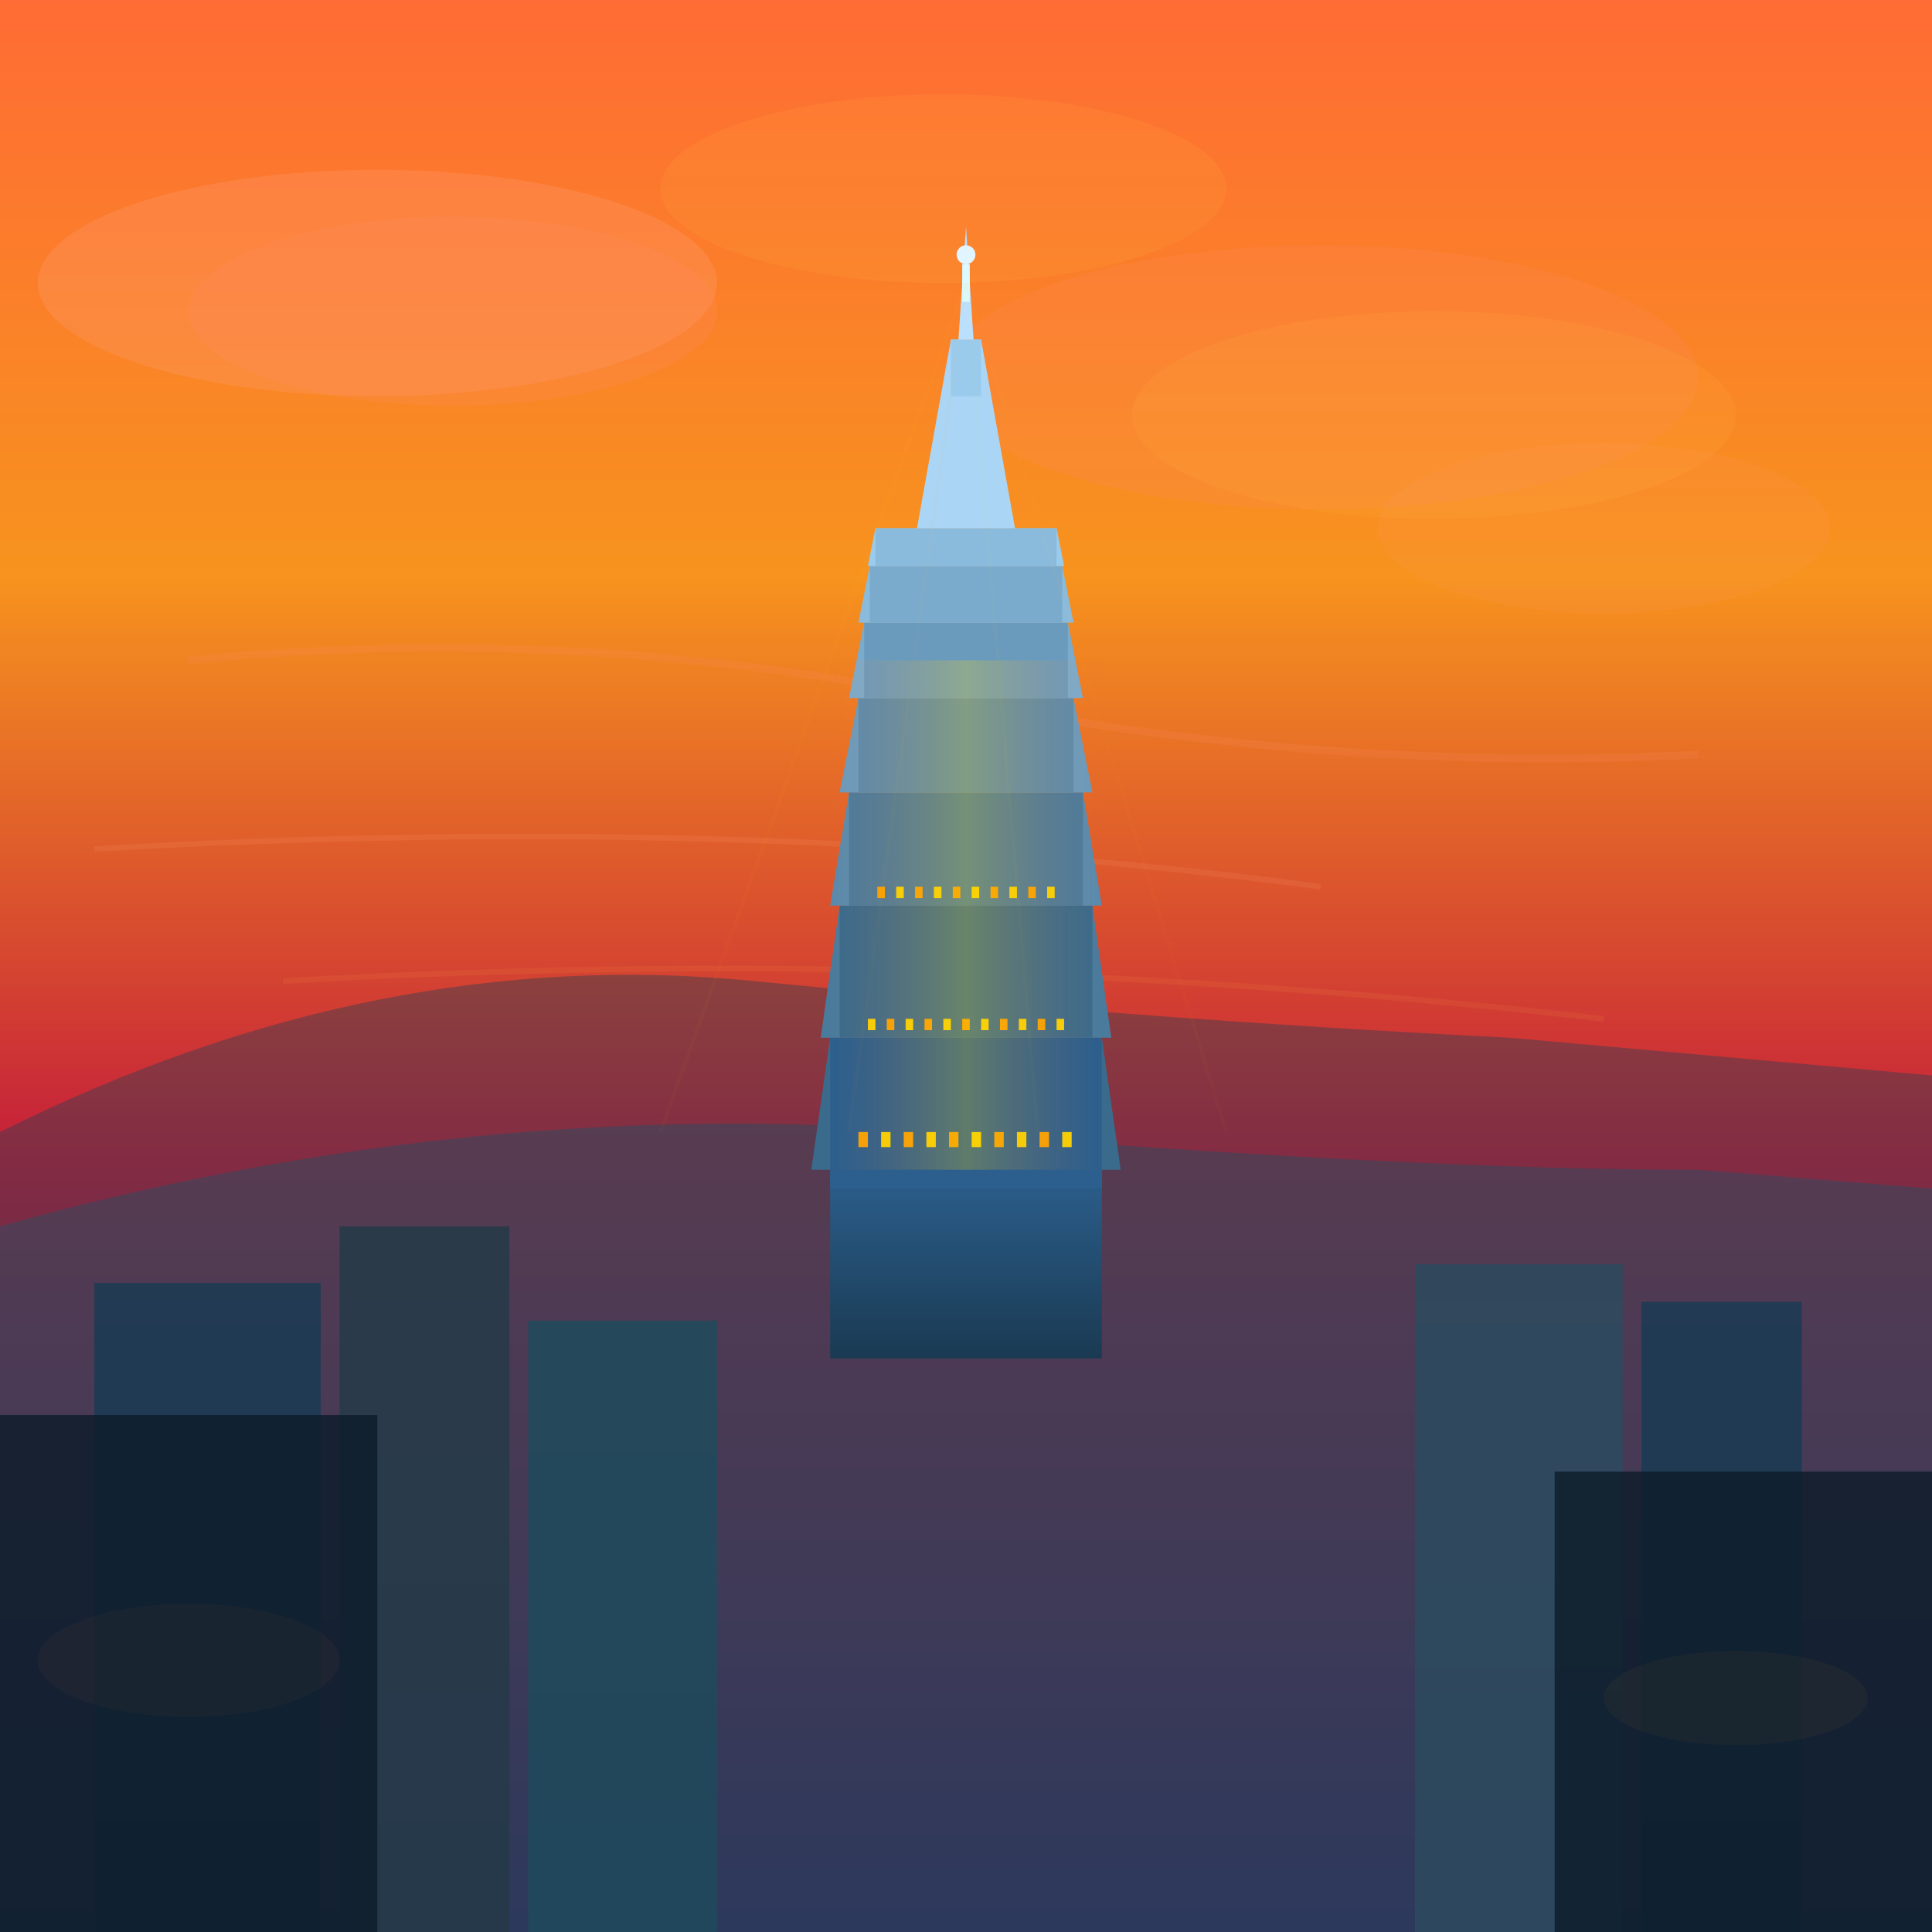 <svg width="1024" height="1024" xmlns="http://www.w3.org/2000/svg">
  <!-- Dynamic painterly style with impressionist feel -->
  <defs>
    <!-- Dramatic sunset gradient -->
    <linearGradient id="skyGradient" x1="0%" y1="0%" x2="0%" y2="100%">
      <stop offset="0%" style="stop-color:#FF6B35;stop-opacity:1" />
      <stop offset="30%" style="stop-color:#F7931E;stop-opacity:1" />
      <stop offset="60%" style="stop-color:#C41E3A;stop-opacity:1" />
      <stop offset="100%" style="stop-color:#1B1464;stop-opacity:1" />
    </linearGradient>
    
    <linearGradient id="buildingGradient" x1="0%" y1="0%" x2="0%" y2="100%">
      <stop offset="0%" style="stop-color:#2C5F8D;stop-opacity:1" />
      <stop offset="100%" style="stop-color:#1A3A52;stop-opacity:1" />
    </linearGradient>
    
    <linearGradient id="buildingGlow" x1="0%" y1="0%" x2="100%" y2="0%">
      <stop offset="0%" style="stop-color:#FF6B35;stop-opacity:0" />
      <stop offset="50%" style="stop-color:#FFD700;stop-opacity:0.6" />
      <stop offset="100%" style="stop-color:#FF6B35;stop-opacity:0" />
    </linearGradient>
    
    <!-- Painterly texture filter -->
    <filter id="painterly">
      <feTurbulence type="fractalNoise" baseFrequency="0.02" numOctaves="3" result="noise"/>
      <feDisplacementMap in="SourceGraphic" in2="noise" scale="8" xChannelSelector="R" yChannelSelector="G"/>
      <feGaussianBlur stdDeviation="0.8"/>
    </filter>
    
    <filter id="impressionist">
      <feTurbulence type="turbulence" baseFrequency="0.03" numOctaves="2" result="turbulence"/>
      <feDisplacementMap in2="turbulence" in="SourceGraphic" scale="5" xChannelSelector="R" yChannelSelector="G"/>
    </filter>
  </defs>
  
  <!-- Dramatic sunset sky -->
  <rect width="1024" height="1024" fill="url(#skyGradient)"/>
  
  <!-- Dynamic cloud brushstrokes -->
  <ellipse cx="200" cy="150" rx="180" ry="60" fill="#FFA07A" opacity="0.5" filter="url(#painterly)"/>
  <ellipse cx="240" cy="165" rx="140" ry="50" fill="#FF8C69" opacity="0.45" filter="url(#painterly)"/>
  <ellipse cx="700" cy="200" rx="200" ry="70" fill="#FF8C69" opacity="0.4" filter="url(#painterly)"/>
  <ellipse cx="760" cy="220" rx="160" ry="55" fill="#FFB347" opacity="0.35" filter="url(#painterly)"/>
  <ellipse cx="500" cy="100" rx="150" ry="50" fill="#FFB347" opacity="0.35" filter="url(#painterly)"/>
  <ellipse cx="850" cy="280" rx="120" ry="45" fill="#FFA07A" opacity="0.3" filter="url(#painterly)"/>
  
  <!-- Atmospheric brushstroke effects -->
  <path d="M 100,350 Q 300,330 500,370 T 900,400" 
        stroke="#FF8C69" stroke-width="4" fill="none" opacity="0.4" filter="url(#impressionist)"/>
  <path d="M 50,450 Q 400,430 700,470" 
        stroke="#FFA07A" stroke-width="3" fill="none" opacity="0.35" filter="url(#impressionist)"/>
  <path d="M 150,520 Q 500,500 850,540" 
        stroke="#FFB347" stroke-width="3" fill="none" opacity="0.3" filter="url(#impressionist)"/>
  
  <!-- Distant mountains - painterly layers -->
  <path d="M 0,600 Q 200,500 400,520 T 800,550 L 1024,570 L 1024,1024 L 0,1024 Z" 
        fill="#2C3E50" opacity="0.65" filter="url(#painterly)"/>
  <path d="M 0,650 Q 250,580 500,600 T 900,620 L 1024,630 L 1024,1024 L 0,1024 Z" 
        fill="#34495E" opacity="0.75" filter="url(#painterly)"/>
  
  <!-- City skyline silhouette with painterly texture -->
  <g opacity="0.85" filter="url(#impressionist)">
    <rect x="50" y="680" width="120" height="344" fill="#1A3A52"/>
    <rect x="180" y="650" width="90" height="374" fill="#243A48"/>
    <rect x="280" y="700" width="100" height="324" fill="#1F4A5C"/>
    <rect x="750" y="670" width="110" height="354" fill="#2C4A5E"/>
    <rect x="870" y="690" width="85" height="334" fill="#1A3A52"/>
  </g>
  
  <!-- TAIPEI 101 - Dramatic central focus with artistic rendering -->
  
  <!-- Base section with painterly effect -->
  <rect x="440" y="620" width="144" height="100" fill="url(#buildingGradient)" filter="url(#painterly)"/>
  
  <!-- Iconic tiered sections - impressionist style -->
  <polygon points="430,620 594,620 584,550 440,550" fill="#3A6B8C" filter="url(#impressionist)"/>
  <rect x="440" y="550" width="144" height="80" fill="#2C5F8D" filter="url(#painterly)"/>
  
  <polygon points="435,550 589,550 579,480 445,480" fill="#4A7B9D" filter="url(#impressionist)"/>
  <rect x="445" y="480" width="134" height="70" fill="#3A6B8C" filter="url(#painterly)"/>
  
  <polygon points="440,480 584,480 574,420 450,420" fill="#5A8BAD" filter="url(#impressionist)"/>
  <rect x="450" y="420" width="124" height="60" fill="#4A7B9D" filter="url(#painterly)"/>
  
  <polygon points="445,420 579,420 569,370 455,370" fill="#6A9BBD" filter="url(#impressionist)"/>
  <rect x="455" y="370" width="114" height="50" fill="#5A8BAD" filter="url(#painterly)"/>
  
  <polygon points="450,370 574,370 566,330 458,330" fill="#7AABCD" filter="url(#impressionist)"/>
  <rect x="458" y="330" width="108" height="40" fill="#6A9BBD" filter="url(#painterly)"/>
  
  <polygon points="455,330 569,330 563,300 461,300" fill="#8ABBDD" filter="url(#impressionist)"/>
  <rect x="461" y="300" width="102" height="30" fill="#7AABCD" filter="url(#painterly)"/>
  
  <polygon points="460,300 564,300 560,280 464,280" fill="#9ACBED" filter="url(#impressionist)"/>
  <rect x="464" y="280" width="96" height="20" fill="#8ABBDD" filter="url(#painterly)"/>
  
  <!-- Spire with artistic flair -->
  <polygon points="486,280 538,280 520,180 504,180" fill="#AAD5F5" filter="url(#painterly)"/>
  <rect x="504" y="180" width="16" height="30" fill="#9ACBED" filter="url(#impressionist)"/>
  <polygon points="508,180 516,180 512,120" fill="#BAE0FF" filter="url(#painterly)"/>
  <rect x="510" y="140" width="4" height="20" fill="#DAFAFF"/>
  <circle cx="512" cy="135" r="5" fill="#E0F5FF"/>
  
  <!-- Glowing window lights - sporty energy -->
  <g opacity="0.95">
    <!-- Row 1 -->
    <rect x="455" y="600" width="5" height="8" fill="#FFA500" filter="url(#impressionist)"/>
    <rect x="467" y="600" width="5" height="8" fill="#FFD700" filter="url(#impressionist)"/>
    <rect x="479" y="600" width="5" height="8" fill="#FFA500" filter="url(#impressionist)"/>
    <rect x="491" y="600" width="5" height="8" fill="#FFD700" filter="url(#impressionist)"/>
    <rect x="503" y="600" width="5" height="8" fill="#FFA500" filter="url(#impressionist)"/>
    <rect x="515" y="600" width="5" height="8" fill="#FFD700" filter="url(#impressionist)"/>
    <rect x="527" y="600" width="5" height="8" fill="#FFA500" filter="url(#impressionist)"/>
    <rect x="539" y="600" width="5" height="8" fill="#FFD700" filter="url(#impressionist)"/>
    <rect x="551" y="600" width="5" height="8" fill="#FFA500" filter="url(#impressionist)"/>
    <rect x="563" y="600" width="5" height="8" fill="#FFD700" filter="url(#impressionist)"/>
    
    <!-- Row 2 -->
    <rect x="460" y="540" width="4" height="6" fill="#FFD700" filter="url(#impressionist)"/>
    <rect x="470" y="540" width="4" height="6" fill="#FFA500" filter="url(#impressionist)"/>
    <rect x="480" y="540" width="4" height="6" fill="#FFD700" filter="url(#impressionist)"/>
    <rect x="490" y="540" width="4" height="6" fill="#FFA500" filter="url(#impressionist)"/>
    <rect x="500" y="540" width="4" height="6" fill="#FFD700" filter="url(#impressionist)"/>
    <rect x="510" y="540" width="4" height="6" fill="#FFA500" filter="url(#impressionist)"/>
    <rect x="520" y="540" width="4" height="6" fill="#FFD700" filter="url(#impressionist)"/>
    <rect x="530" y="540" width="4" height="6" fill="#FFA500" filter="url(#impressionist)"/>
    <rect x="540" y="540" width="4" height="6" fill="#FFD700" filter="url(#impressionist)"/>
    <rect x="550" y="540" width="4" height="6" fill="#FFA500" filter="url(#impressionist)"/>
    <rect x="560" y="540" width="4" height="6" fill="#FFD700" filter="url(#impressionist)"/>
    
    <!-- Row 3 -->
    <rect x="465" y="470" width="4" height="6" fill="#FFA500" filter="url(#impressionist)"/>
    <rect x="475" y="470" width="4" height="6" fill="#FFD700" filter="url(#impressionist)"/>
    <rect x="485" y="470" width="4" height="6" fill="#FFA500" filter="url(#impressionist)"/>
    <rect x="495" y="470" width="4" height="6" fill="#FFD700" filter="url(#impressionist)"/>
    <rect x="505" y="470" width="4" height="6" fill="#FFA500" filter="url(#impressionist)"/>
    <rect x="515" y="470" width="4" height="6" fill="#FFD700" filter="url(#impressionist)"/>
    <rect x="525" y="470" width="4" height="6" fill="#FFA500" filter="url(#impressionist)"/>
    <rect x="535" y="470" width="4" height="6" fill="#FFD700" filter="url(#impressionist)"/>
    <rect x="545" y="470" width="4" height="6" fill="#FFA500" filter="url(#impressionist)"/>
    <rect x="555" y="470" width="4" height="6" fill="#FFD700" filter="url(#impressionist)"/>
  </g>
  
  <!-- Dramatic golden glow on tower - athletic energy -->
  <rect x="440" y="350" width="144" height="270" fill="url(#buildingGlow)" opacity="0.4"/>
  
  <!-- Additional atmospheric light rays -->
  <path d="M 512,150 L 350,600" stroke="#FFD700" stroke-width="2" opacity="0.15" filter="url(#impressionist)"/>
  <path d="M 512,150 L 450,600" stroke="#FFA500" stroke-width="2" opacity="0.15" filter="url(#impressionist)"/>
  <path d="M 512,150 L 550,600" stroke="#FFD700" stroke-width="2" opacity="0.15" filter="url(#impressionist)"/>
  <path d="M 512,150 L 650,600" stroke="#FFA500" stroke-width="2" opacity="0.15" filter="url(#impressionist)"/>
  
  <!-- Foreground elements for depth - painterly -->
  <rect x="0" y="750" width="200" height="274" fill="#0D1B2A" opacity="0.9" filter="url(#painterly)"/>
  <rect x="824" y="780" width="200" height="244" fill="#0D1B2A" opacity="0.9" filter="url(#painterly)"/>
  
  <!-- Dynamic energy brushstrokes in foreground -->
  <ellipse cx="100" cy="880" rx="80" ry="30" fill="#FF6B35" opacity="0.2" filter="url(#impressionist)"/>
  <ellipse cx="920" cy="900" rx="70" ry="25" fill="#F7931E" opacity="0.2" filter="url(#impressionist)"/>
</svg>